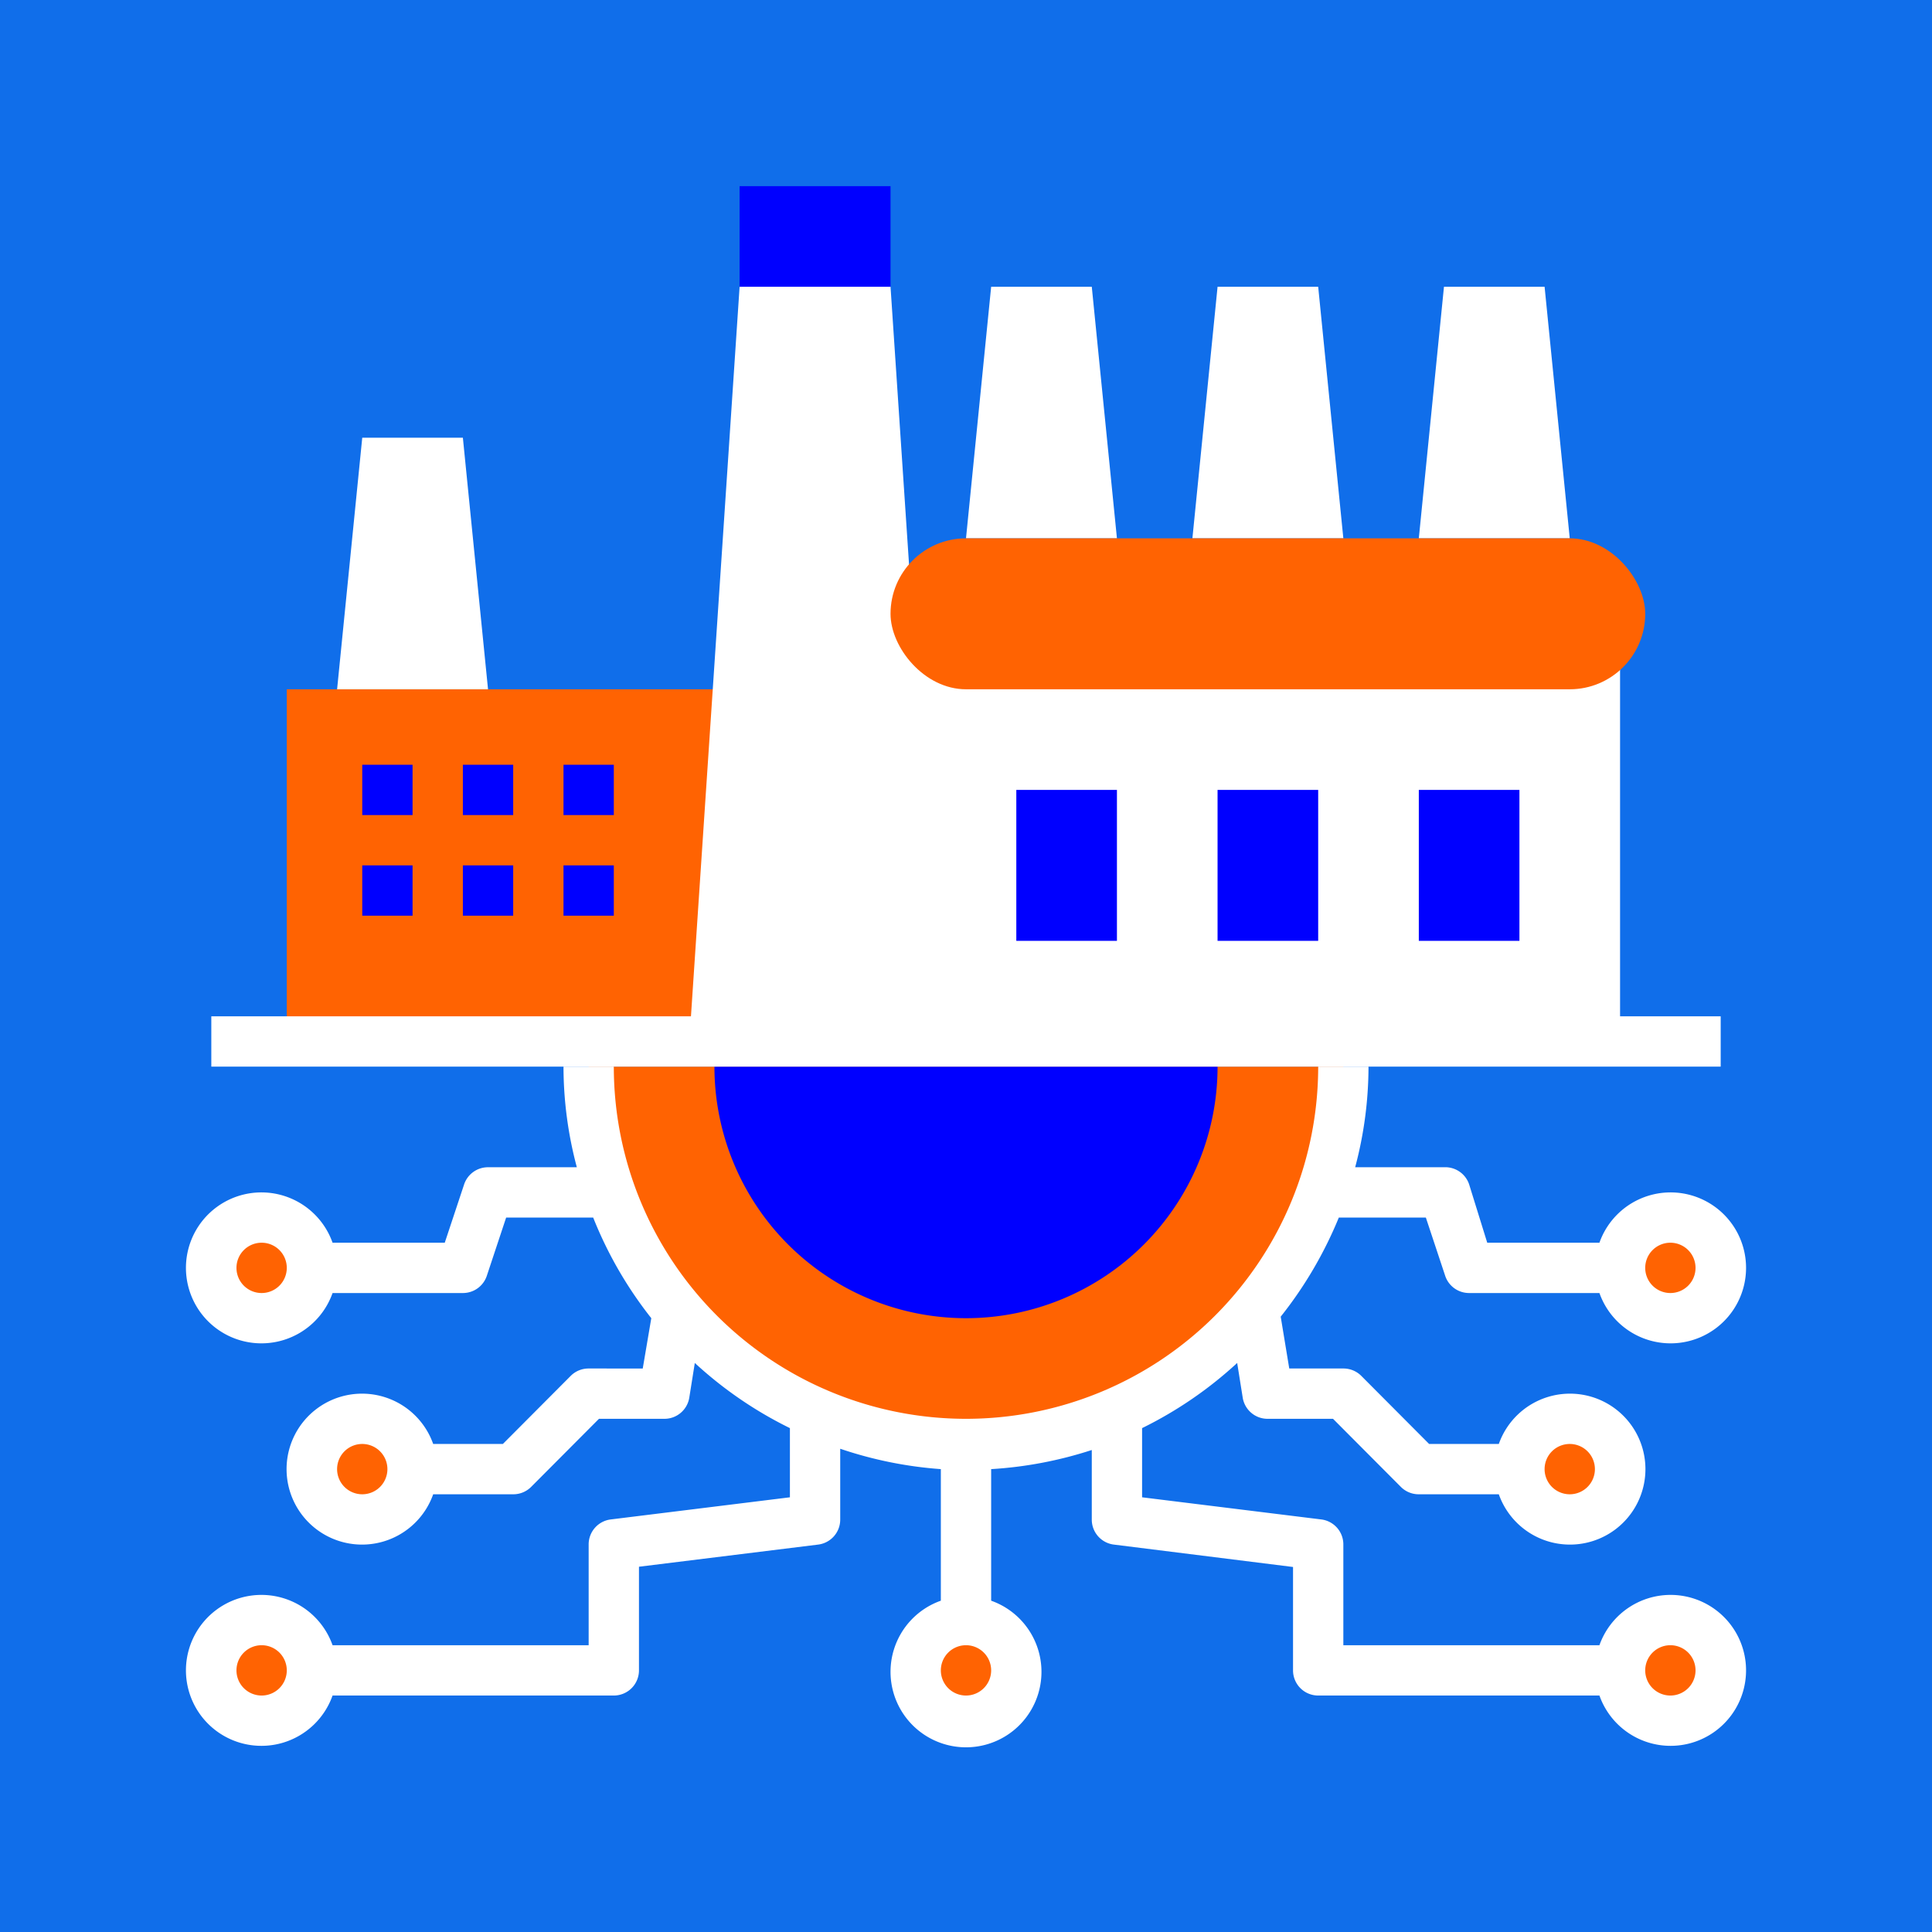 <!DOCTYPE svg PUBLIC "-//W3C//DTD SVG 1.1//EN" "http://www.w3.org/Graphics/SVG/1.1/DTD/svg11.dtd">
<!-- Uploaded to: SVG Repo, www.svgrepo.com, Transformed by: SVG Repo Mixer Tools -->
<svg width="800px" height="800px" viewBox="-6.4 -6.4 76.80 76.80" data-name="Layer 1" id="Layer_1" xmlns="http://www.w3.org/2000/svg" fill="#000000">
<g id="SVGRepo_bgCarrier" stroke-width="0">
<rect x="-6.4" y="-6.4" width="76.80" height="76.80" rx="0" fill="#106eea" strokewidth="0"/>
</g>
<g id="SVGRepo_tracerCarrier" stroke-linecap="round" stroke-linejoin="round"/>
<g id="SVGRepo_iconCarrier">
<defs>
<style>.cls-1{fill:#ff6302;}.cls-2{fill:#0000FF;}.cls-3{fill:#FFFFFF;}.cls-4{fill:#FFFFFF;}.cls-5{fill:#ff6302;}</style>
</defs>
<path class="cls-1" d="M47,36a15,15,0,0,1-30,0"/>
<path class="cls-2" d="M42,36a10,10,0,0,1-20,0"/>
<rect class="cls-2" height="4" width="6" x="23" y="1"/>
<rect class="cls-1" height="14" width="17" x="5" y="21"/>
<polygon class="cls-3" points="30 19 30 20 29 5 23 5 21 35 30 35 31 35 58 35 58 19 30 19"/>
<polyline class="cls-4" points="41 15 42 5 46 5 47 15"/>
<polyline class="cls-4" points="50 15 51 5 55 5 56 15"/>
<polyline class="cls-4" points="32 15 33 5 37 5 38 15"/>
<rect class="cls-1" height="6" rx="3" width="30" x="29" y="15"/>
<rect class="cls-4" height="2" width="60" x="2" y="34"/>
<polyline class="cls-4" points="7 21 8 11 12 11 13 21"/>
<rect class="cls-2" height="6" width="4" x="34" y="25"/>
<rect class="cls-2" height="6" width="4" x="50" y="25"/>
<rect class="cls-2" height="6" width="4" x="42" y="25"/>
<rect class="cls-2" height="2" width="2" x="8" y="24"/>
<rect class="cls-2" height="2" width="2" x="12" y="24"/>
<rect class="cls-2" height="2" width="2" x="16" y="24"/>
<rect class="cls-2" height="2" width="2" x="8" y="28"/>
<rect class="cls-2" height="2" width="2" x="12" y="28"/>
<rect class="cls-2" height="2" width="2" x="16" y="28"/>
<circle class="cls-5" cx="32" cy="60" r="2"/>
<circle class="cls-5" cx="60" cy="60" r="2"/>
<circle class="cls-5" cx="56" cy="52" r="2"/>
<circle class="cls-5" cx="60" cy="44" r="2"/>
<circle class="cls-5" cx="4" cy="60" r="2"/>
<circle class="cls-5" cx="8" cy="52" r="2"/>
<circle class="cls-5" cx="4" cy="44" r="2"/>
<path class="cls-3" d="M60,57a3,3,0,0,0-2.82,2H47V55a1,1,0,0,0-.88-1L39,53.12V50.37a15.94,15.94,0,0,0,3.78-2.59L43,49.16A1,1,0,0,0,44,50h2.59l2.7,2.71A1,1,0,0,0,50,53h3.18a3,3,0,1,0,0-2H50.41l-2.7-2.71A1,1,0,0,0,47,48H44.85l-.34-2.06A16.18,16.18,0,0,0,46.82,42h3.46l.77,2.32A1,1,0,0,0,52,45h5.18a3,3,0,1,0,0-2H52.72L52,40.68A1,1,0,0,0,51,40H47.47A15.56,15.56,0,0,0,48,36H46a14,14,0,0,1-28,0H16a15.56,15.56,0,0,0,.53,4H13a1,1,0,0,0-.95.68L11.28,43H6.82a3,3,0,1,0,0,2H12a1,1,0,0,0,.95-.68L13.72,42h3.46a15.93,15.93,0,0,0,2.31,4l-.34,2H17a1,1,0,0,0-.71.29L13.59,51H10.82a3,3,0,1,0,0,2H14a1,1,0,0,0,.71-.29L17.41,50H20a1,1,0,0,0,1-.84l.22-1.38A15.91,15.91,0,0,0,25,50.37v2.75L17.88,54A1,1,0,0,0,17,55v4H6.82a3,3,0,1,0,0,2H18a1,1,0,0,0,1-1V55.88L26.12,55A1,1,0,0,0,27,54V51.19A16,16,0,0,0,31,52v5.23a3,3,0,1,0,2,0V52a16,16,0,0,0,4-.76V54a1,1,0,0,0,.88,1l7.12.89V60a1,1,0,0,0,1,1H57.18A3,3,0,1,0,60,57Zm-4-6a1,1,0,1,1-1,1A1,1,0,0,1,56,51Zm4-8a1,1,0,1,1-1,1A1,1,0,0,1,60,43ZM4,45a1,1,0,1,1,1-1A1,1,0,0,1,4,45Zm4,8a1,1,0,1,1,1-1A1,1,0,0,1,8,53ZM4,61a1,1,0,1,1,1-1A1,1,0,0,1,4,61Zm28,0a1,1,0,1,1,1-1A1,1,0,0,1,32,61Zm28,0a1,1,0,1,1,1-1A1,1,0,0,1,60,61Z"/>
</g>
</svg>